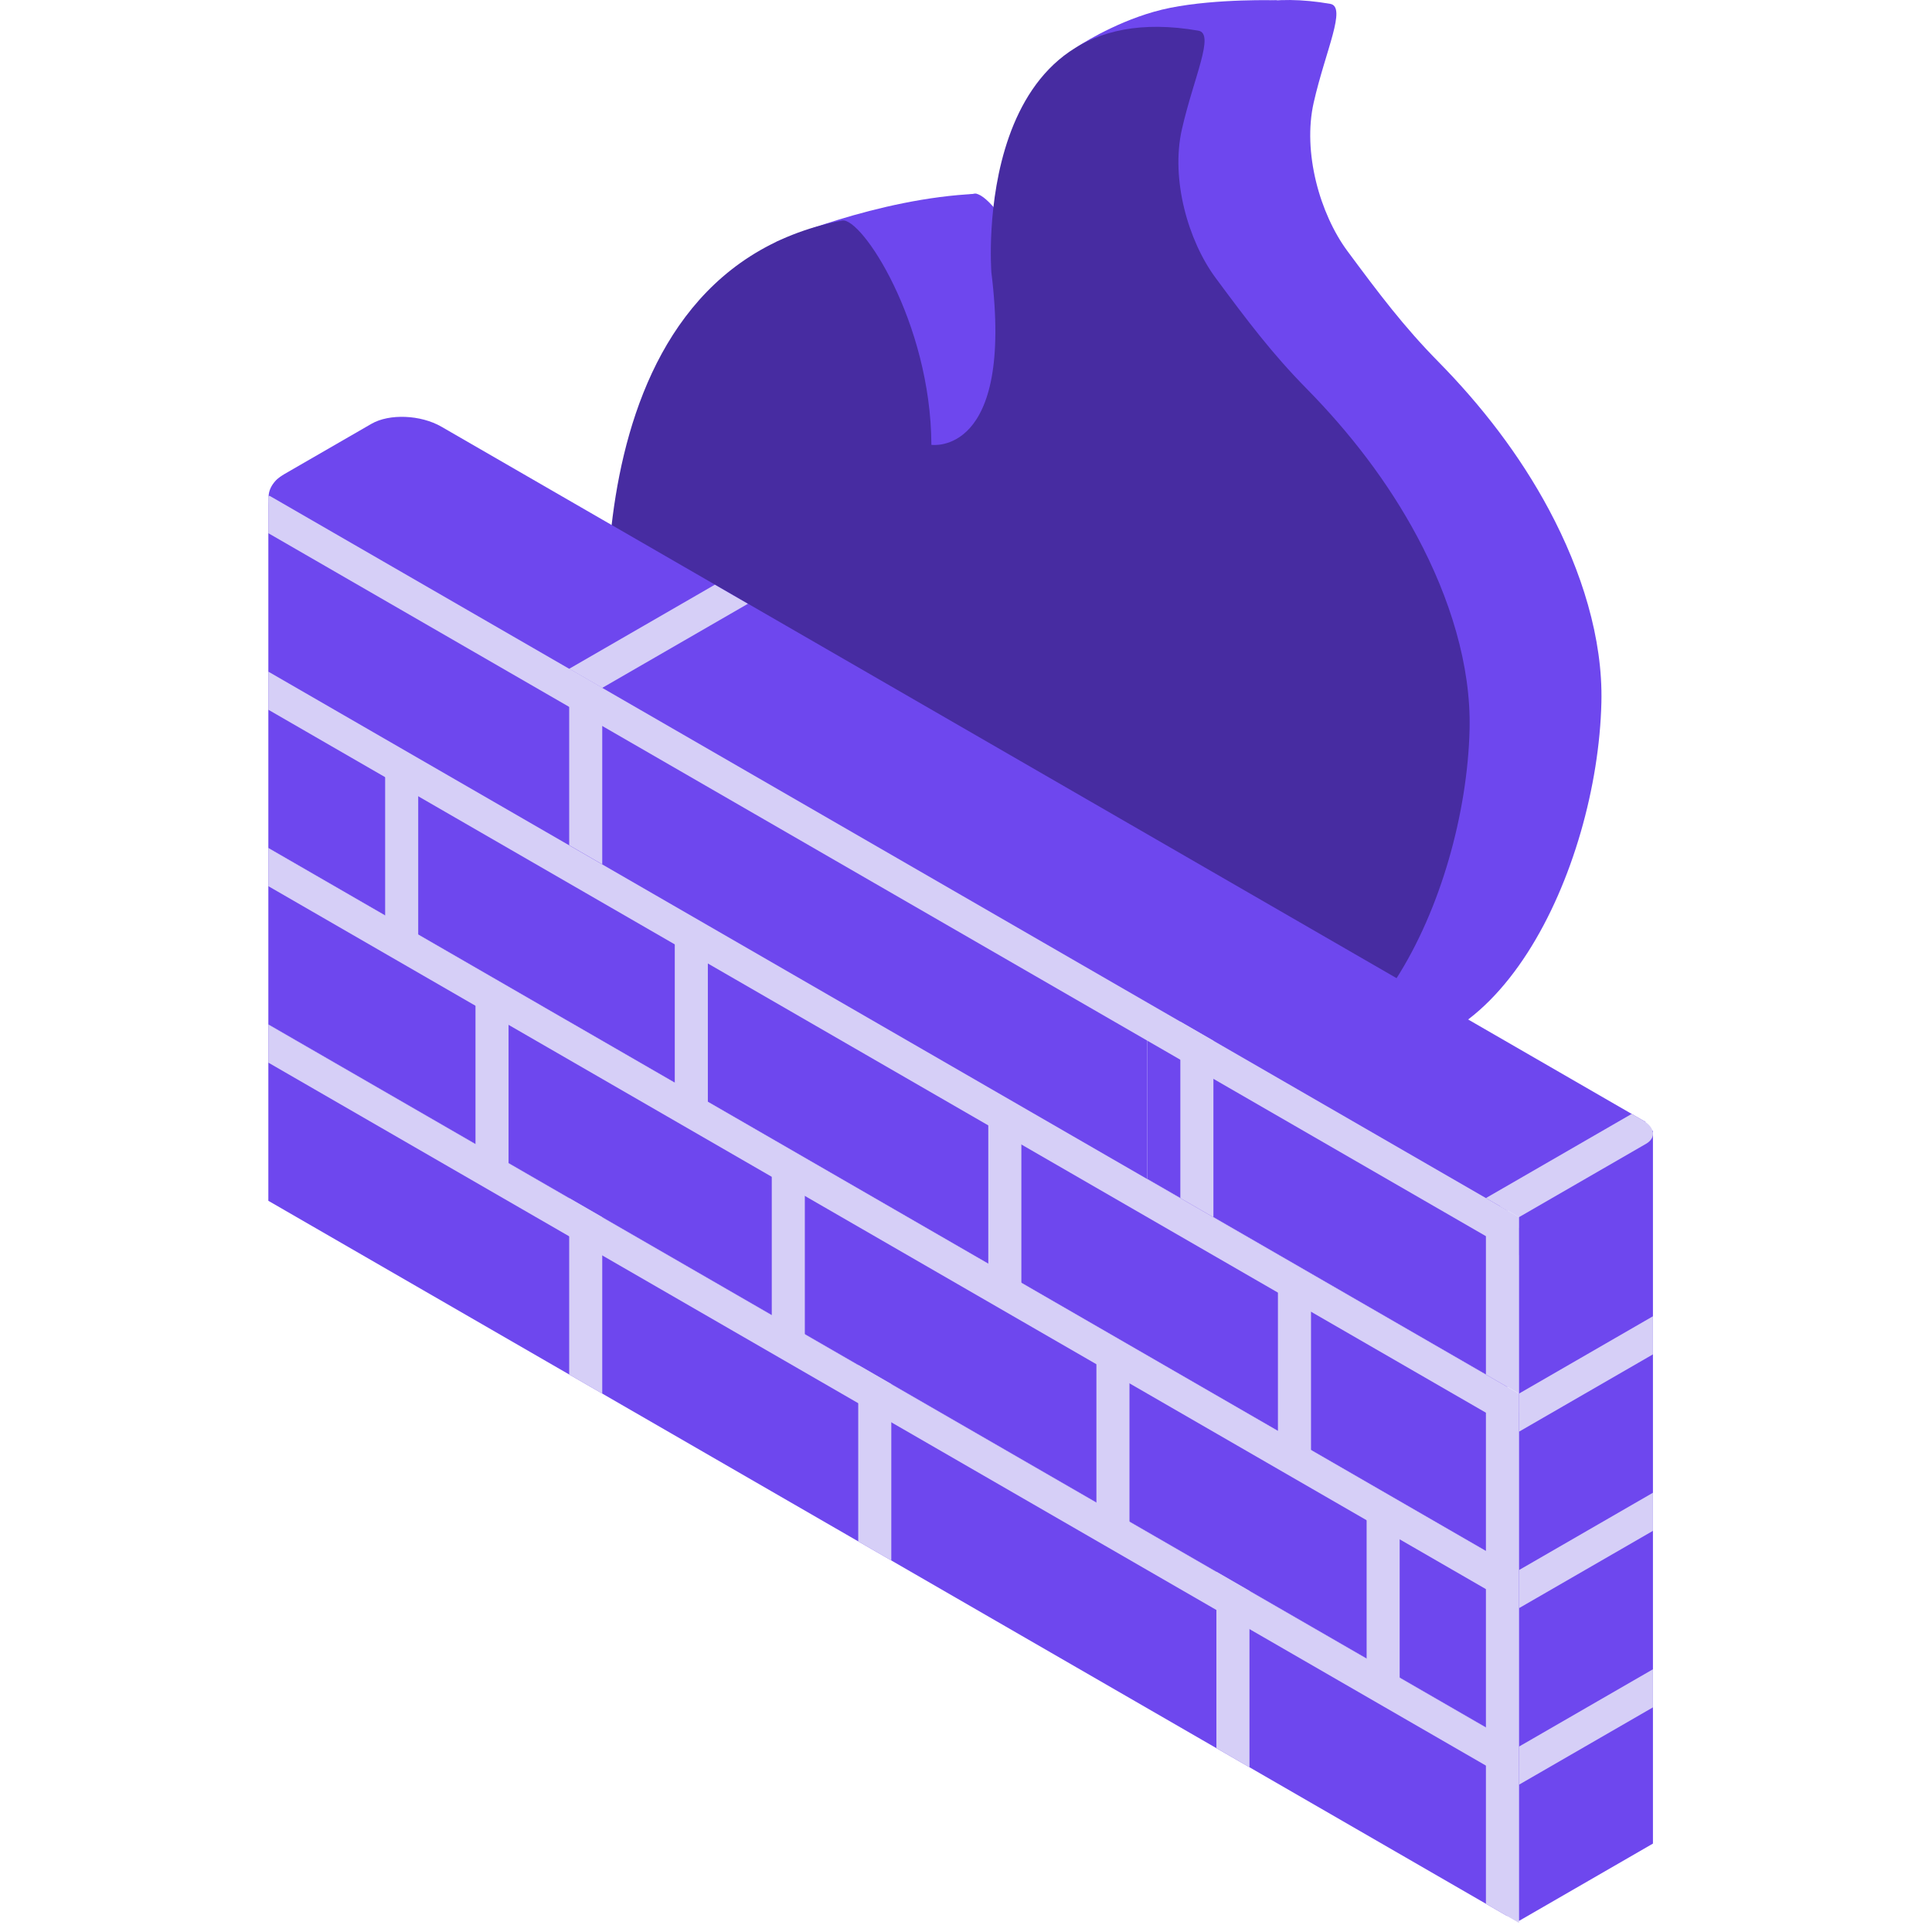 <!DOCTYPE svg PUBLIC "-//W3C//DTD SVG 1.1//EN" "http://www.w3.org/Graphics/SVG/1.1/DTD/svg11.dtd">
<!-- Uploaded to: SVG Repo, www.svgrepo.com, Transformed by: SVG Repo Mixer Tools -->
<svg width="800px" height="800px" viewBox="0 0 1024 1024" class="icon" version="1.1" xmlns="http://www.w3.org/2000/svg" fill="#000000">
<g id="SVGRepo_bgCarrier" stroke-width="0"/>
<g id="SVGRepo_tracerCarrier" stroke-linecap="round" stroke-linejoin="round"/>
<g id="SVGRepo_iconCarrier">
<path d="M411.193 128.288s53.767-23.296 106.488-25.557l1.287 18.709-60.274 20.636-47.502-13.788z" fill="#6E47EE"/>
<path d="M393.757 351.079S364.687 131.68 516.196 102.667c10.24-1.963 47.054 53.795 47.331 118.89 0 0 43.925 6.528 31.801-91.384 0 0-11.627-149.169 109.703-128.135 8.917 1.543-2.475 24.761-8.732 52.288-5.995 26.375 3.278 59.05 17.877 78.762 16.796 22.663 29.902 40.085 48.206 58.666 22.784 23.147 43.072 49.337 58.581 78.329 17.379 32.491 28.636 68.409 27.811 102.286C846.647 460.305 792.411 577.794 710.399 554.1c-47.523-13.731-108.366-96.988-153.23-123.548-53.561-31.715-108.721-52.586-163.413-79.473z" fill="#6E47EE"/>
<path d="M677.027 0.161s-31.751-1.024-56.86 3.996c-23.175 4.636-43.797 17.159-48.59 20.238-9.088 5.852 7.616 6.286 7.616 6.286l75.975-14.791L677.027 0.161z" fill="#6E47EE"/>
<path d="M323.883 365.294s-29.07-219.398 122.439-248.411c10.24-1.963 47.061 53.795 47.331 118.89 0 0 43.932 6.535 31.801-91.384 0 0-11.627-149.169 109.703-128.135 8.917 1.543-2.475 24.761-8.732 52.295-5.988 26.368 3.278 59.043 17.884 78.755 16.789 22.663 29.902 40.085 48.199 58.674 22.784 23.147 43.072 49.33 58.581 78.321 17.387 32.491 28.636 68.409 27.819 102.293-2.133 87.929-56.37 205.418-138.375 181.724-47.53-13.724-108.373-96.981-153.237-123.548-53.554-31.715-108.721-52.586-163.413-79.473z" fill="#472CA1"/>
<path d="M300.559 489.865l-14.158-8.178V557.229l14.158 8.171V489.865z" fill="#d6cff7"/>
<path d="M348.758 445.684l-62.357 36.003 14.158 8.178 62.357-36.003-14.158-8.178zM479.595 521.225l-62.357 36.003 14.158 8.171 62.357-35.996-14.158-8.178z" fill="#d6cff7"/>
<path d="M608.128 512.322L160.478 253.87C150.402 248.053 142.224 254.24 142.224 267.673v88.277l465.904 268.984V512.322zM798.904 735.084L142.224 355.95v93.511l656.68 379.127v-93.504z" fill="#6E47EE"/>
<path d="M798.904 828.588L142.224 449.46v93.504l656.68 379.134v-93.511z" fill="#6E47EE"/>
<path d="M798.904 922.07L142.224 542.943V636.446l656.68 379.134v-93.511zM798.904 641.545L608.149 531.415v93.504l190.755 110.136v-93.511z" fill="#6E47EE"/>
<path d="M233.95 226.158c-10.958-6.329-27.57-7.012-37.063-1.536l-46.066 26.595c-12.544 7.246-10.972 19.925 3.52 28.288l631.848 364.798 86.009-49.65-638.248-368.496z" fill="#6E47EE"/>
<path d="M319.204 364.59l-17.522-10.119v93.511l17.522 10.119V364.59zM221.662 411.935l-17.529-10.119v93.511l17.529 10.119v-93.511zM375.176 500.568l-17.529-10.119v93.511l17.529 10.119v-93.511zM269.548 533.094l-17.529-10.119v93.511l17.529 10.119v-93.511zM426.575 623.753l-17.522-10.119v93.511l17.522 10.119v-93.511zM319.204 645.15l-17.522-10.119v93.511l17.522 10.119v-93.511zM472.406 733.598l-17.522-10.119v93.511l17.522 10.119v-93.511zM662.25 843.201l-17.529-10.119v93.511l17.529 10.119v-93.511zM805.097 925.675l-17.529-10.119v93.511l17.529 10.119v-93.511zM598.649 723.102l-17.529-10.119v93.504l17.529 10.119v-93.504zM741.859 805.782l-17.522-10.119v93.511l17.522 10.119v-93.511zM541.347 596.51l-17.529-10.119V679.895l17.529 10.119V596.51zM694.861 685.136l-17.529-10.119v93.511l17.529 10.119v-93.511zM805.097 748.787l-17.529-10.119v93.504l17.529 10.119v-93.504z" fill="#d6cff7"/>
<path d="M805.097 842.291l-17.529-10.119v93.511l17.529 10.119v-93.511zM805.097 738.689L142.224 355.978v20.195l662.874 382.711v-20.195zM805.097 645.122L143.127 262.93c-0.498-0.284-0.903 0.021-0.903 0.683v18.994L805.097 665.317v-20.195z" fill="#d6cff7"/>
<path d="M805.097 832.193L142.224 449.482v20.203l662.874 382.704v-20.195zM805.097 925.732L142.224 543.021v20.195l662.874 382.711v-20.195zM643.135 551.611l-17.529-10.119v93.511l17.529 10.119V551.611zM805.097 650.867l-17.529-10.119v87.765l17.529 10.119V650.867zM378.873 309.905l-77.191 44.565 17.522 10.119 77.191-44.565-17.522-10.119z" fill="#d6cff7"/>
<path d="M876.094 599.205l-70.997 40.988v377.933l70.997-40.988V599.205z" fill="#6E47EE"/>
<path d="M876.094 884.744l-70.997 40.988v20.195l70.997-40.988v-20.195zM876.094 791.183l-70.997 40.988v20.195l70.997-40.988v-20.195zM876.094 697.644l-70.997 40.988v20.195l70.997-40.988v-20.195zM864.823 590.395l-77.255 44.608 17.529 10.119 67.335-38.876c5.476-3.164 4.786-8.69-1.536-12.345l-6.073-3.506z" fill="#d6cff7"/>
</g>
</svg>
